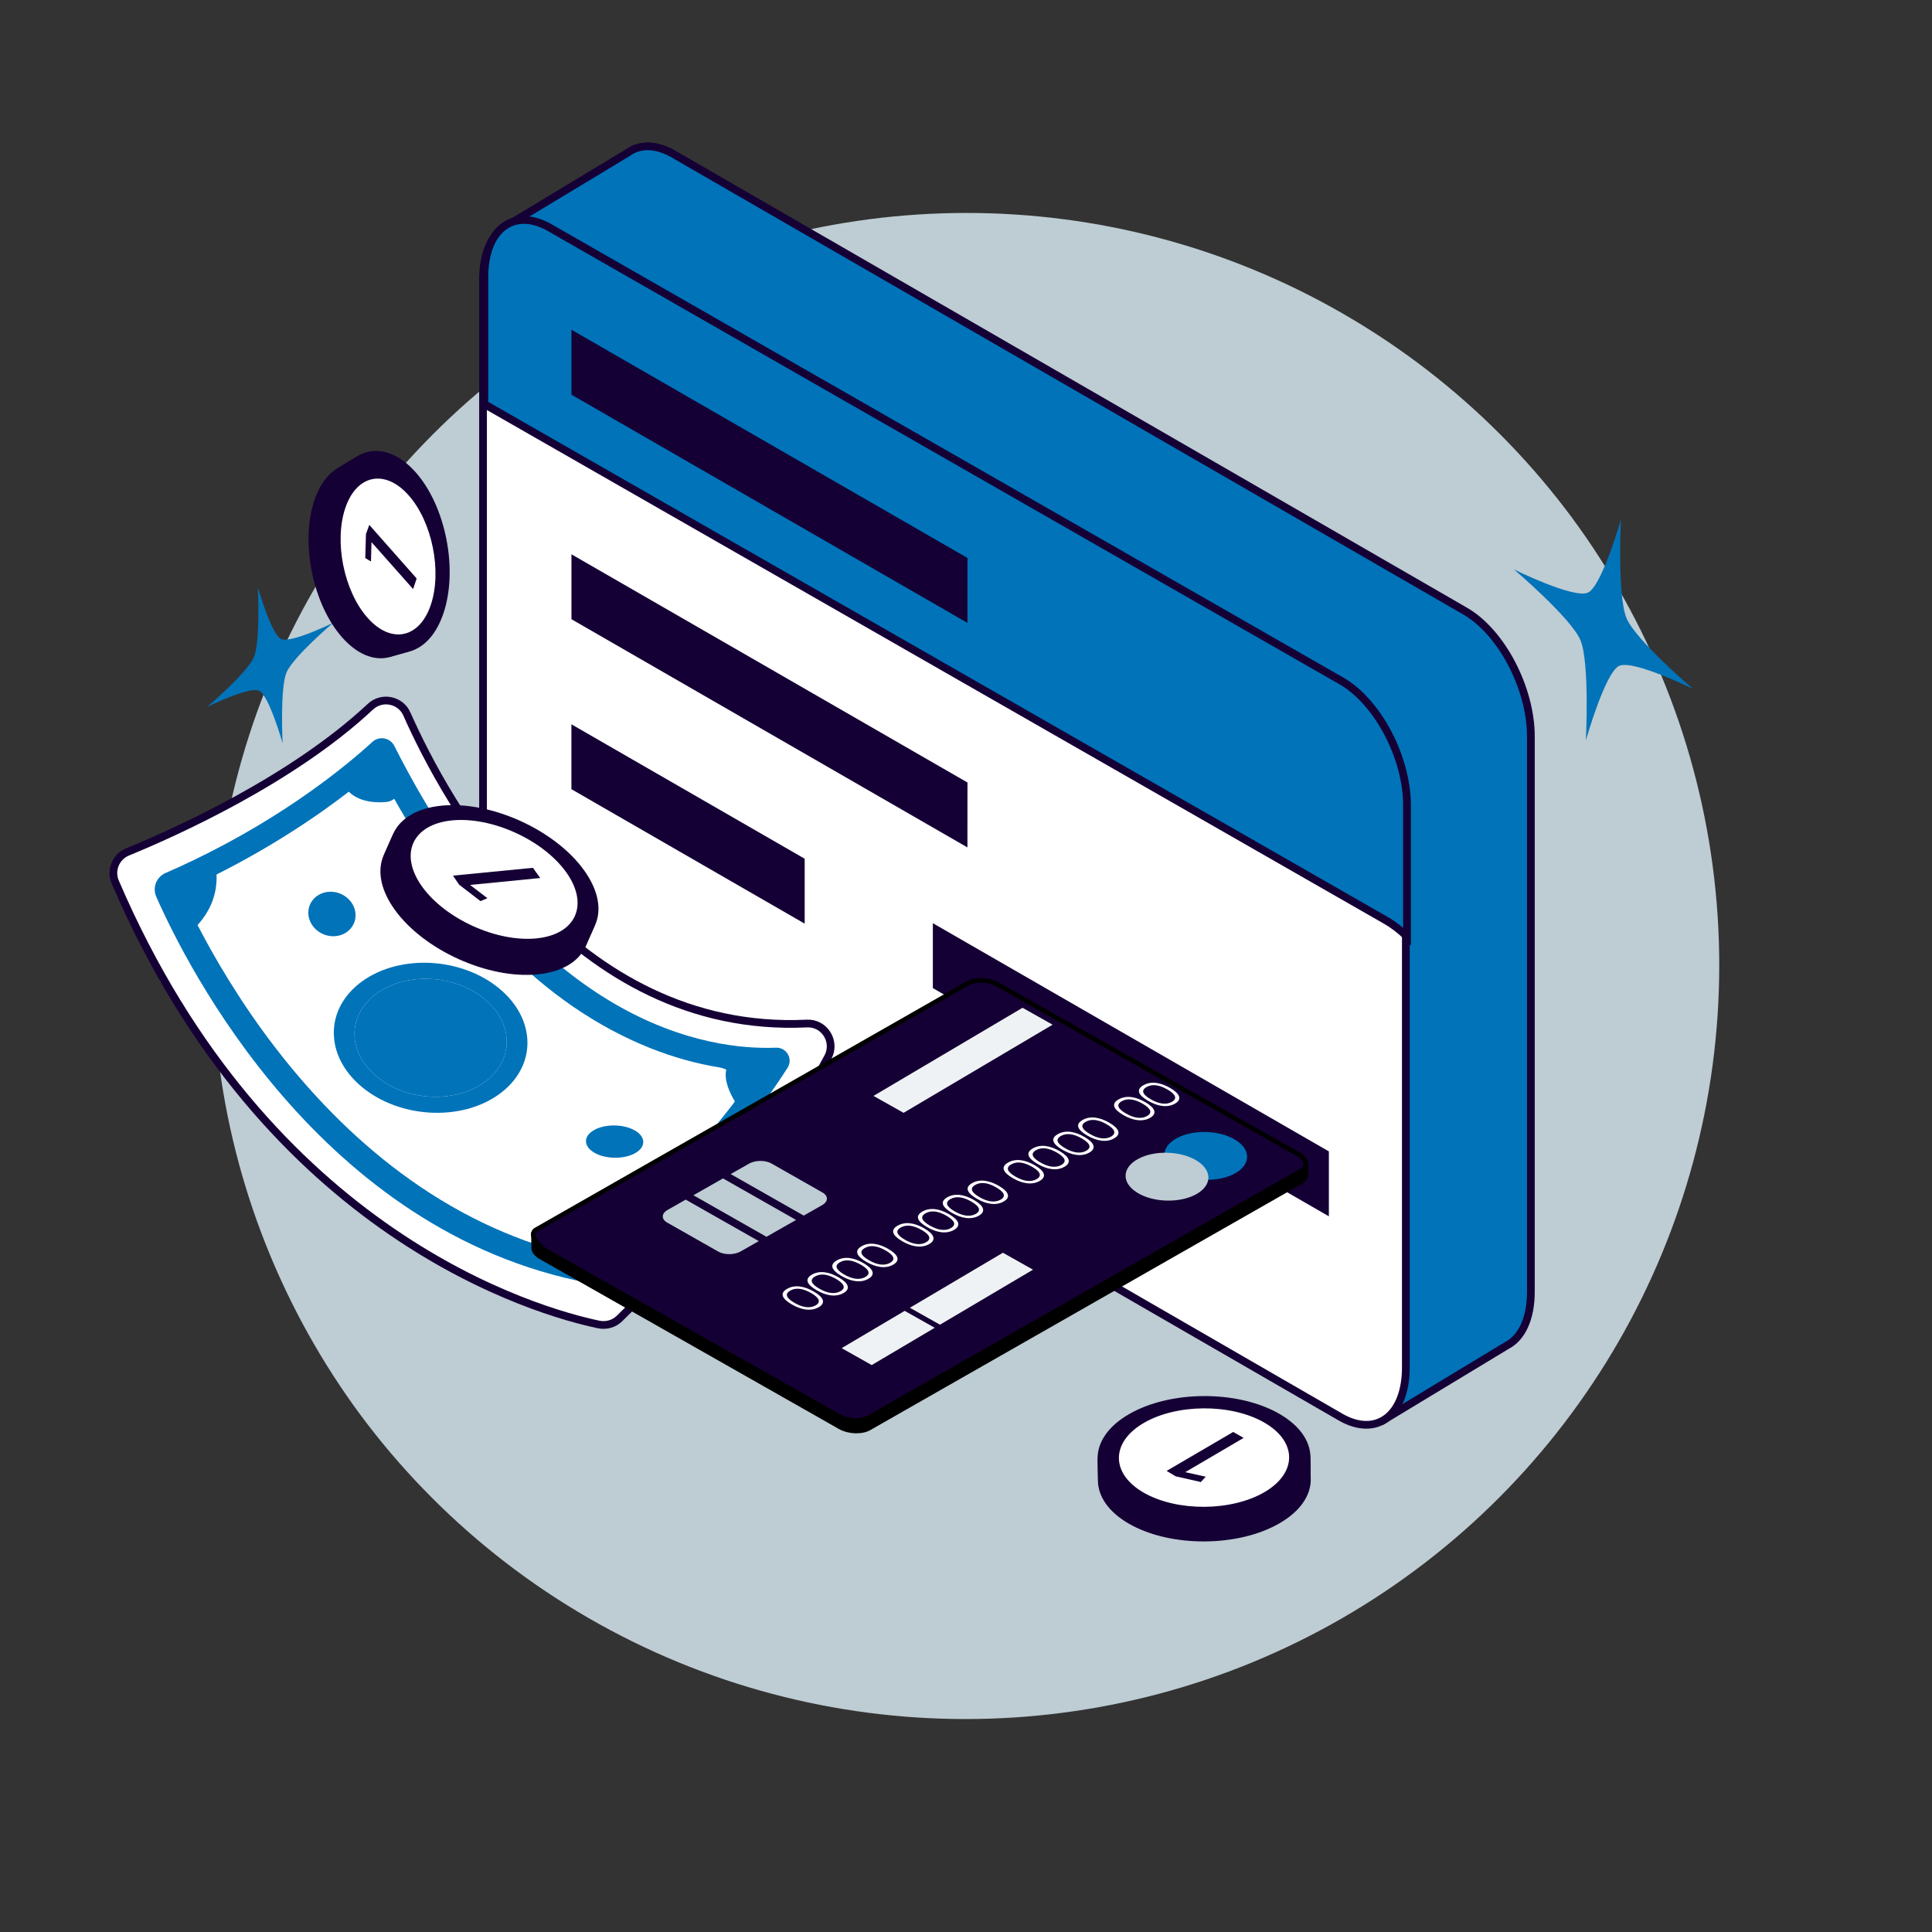 <?xml version="1.0" encoding="UTF-8"?>
<svg id="Capa_5" data-name="Capa 5" xmlns="http://www.w3.org/2000/svg" xmlns:xlink="http://www.w3.org/1999/xlink" viewBox="0 0 500 500">
  <rect x="0" y="0" width="500" height="500" fill="#333333" stroke="none"/>
  <defs>
    <style>
      .cls-1 {
        fill: none;
      }

      .cls-2, .cls-3 {
        fill: #0073b9;
      }

      .cls-3, .cls-4 {
        stroke: #150035;
        stroke-miterlimit: 10;
        stroke-width: 2px;
      }

      .cls-4, .cls-5 {
        fill: #fff;
      }

      .cls-6 {
        fill: #beccd3;
      }

      .cls-7 {
        fill: #150035;
      }

      .cls-8 {
        clip-path: url(#clippath);
      }

      .cls-9 {
        fill: #eff2f4;
      }
    </style>
    <clipPath id="clippath">
      <circle class="cls-1" cx="249.86" cy="249.81" r="195.08"/>
    </clipPath>
  </defs>
  <g id="Prepago_citas" data-name="Prepago citas">
    <g id="Deudores">
      <g class="cls-8">
        <circle class="cls-6" cx="250.14" cy="250.19" r="195.08"/>
      </g>
    </g>
    <g>
      <path class="cls-3" d="M379.21,158.17L174.35,39.9c-4.06-2.34-7.78-2.59-10.7-1.11h0c-.4.2-.78.44-1.14.7l-29.64,17.88c-1.16.72-1.55,2.22-.89,3.41l16.02,28.94v112.09c0,12.5,7.6,27.02,16.98,32.44l161.42,93.19,31.67,40.06,31.88-19.28c3.81-1.95,6.24-6.86,6.24-13.93v-143.68c0-12.5-7.6-27.02-16.98-32.44Z"/>
      <path class="cls-2" d="M367.89,171.14L172.4,52.87c-3.87-2.34-7.42-2.59-10.21-1.11h0c-.38.2-.74.44-1.09.7l-28.28,17.88c-1.11.72-1.48,2.22-.85,3.41l15.29,28.94v112.09c0,12.5,7.25,27.02,16.2,32.44l154.04,93.19,14.32,6.01,27.58-5.97c3.63-1.95,24.71,7.07,24.71,0v-136.87c0-12.5-7.25-27.02-16.2-32.44Z"/>
      <g>
        <path class="cls-4" d="M346.85,366.69l-204.86-118.28c-9.38-5.41-16.98-19.94-16.98-32.44V72.3c0-12.5,7.6-18.25,16.98-12.83l204.86,118.28c9.38,5.41,16.98,19.94,16.98,32.44v143.68c0,12.5-7.6,18.25-16.98,12.83Z"/>
        <path class="cls-3" d="M358.68,238.2c1.89,1.08,3.72,2.5,5.45,4.16v-33.96c0-12.4-7.6-26.8-16.97-32.17L142.33,58.95c-9.37-5.37-16.97.33-16.97,12.73v32.91l233.32,133.61Z"/>
      </g>
    </g>
    <g>
      <path class="cls-4" d="M105.3,184.8c9.97,22.42,42.64,83.03,103.53,80.09,4.56-.22,7.6,4.68,5.44,8.7-6.76,12.58-22.18,36.59-53.95,67.64-1.41,1.38-3.43,1.95-5.37,1.55-15.69-3.3-85.83-22.88-125.13-114.51-1.3-3.03.14-6.54,3.19-7.79,12.34-5.06,42.63-18.66,62.83-37.57,2.98-2.79,7.81-1.84,9.47,1.89Z"/>
      <path class="cls-2" d="M97.9,199.11c19.28,37.09,42.83,61.15,70.39,72.14,5.87,2.34,11.93,4.03,17.91,5,4.35.71,6.32,5.82,3.63,9.31-5.28,6.86-11.65,14.34-18.98,22.23-6.15,6.63-11.77,12.26-15.52,15.92-1.4,1.36-3.38,1.96-5.29,1.53-15.39-3.49-30.08-10.14-43.73-19.81-12.56-8.89-24.29-20.35-34.87-34.05-9.49-12.29-16.26-24.13-20.28-31.91-.62-1.2-1.19-2.34-1.72-3.42-1.44-2.92-.18-6.43,2.75-7.84.1-.05.21-.1.31-.15,17.32-8.32,30.45-17.46,38.41-23.66,2.66-2.07,4.93-3.96,6.82-5.59l.15.29ZM49.94,222.69c-2.29,1.1-4.66,2.19-7.11,3.25-2.34,1.02-3.43,3.76-2.4,6.1,7.93,18.02,42.49,86.9,112.15,100.03,1.46.28,2.96-.19,4.04-1.21,6.89-6.57,32.8-31.9,47.21-54.53,1.47-2.31-.29-5.3-3.02-5.19-16.64.68-61.81-4.96-98.75-78.08-1.08-2.15-3.91-2.68-5.68-1.06-6.6,6.04-22.43,19.17-46.45,30.7Z"/>
      <g>
        <path class="cls-2" d="M125.34,280.09c-7.7,5.54-20.17,4.89-27.85-1.47-7.68-6.35-7.65-16,.05-21.54,7.7-5.54,20.17-4.89,27.85,1.47,7.68,6.35,7.65,16-.05,21.54Z"/>
        <path class="cls-2" d="M126.3,257.89c8.18,6.77,8.15,17.04-.06,22.94-8.21,5.9-21.49,5.21-29.66-1.56-8.18-6.77-8.15-17.04.06-22.94,8.21-5.9,21.49-5.21,29.66,1.56h0ZM129.19,255.81c-2.39-1.97-5.17-3.55-8.28-4.69-3-1.1-6.17-1.74-9.42-1.92-3.25-.17-6.42.14-9.43.92-3.11.81-5.91,2.1-8.3,3.82-2.39,1.72-4.25,3.78-5.52,6.12-1.22,2.26-1.85,4.68-1.85,7.19,0,2.52.61,5,1.82,7.39,1.26,2.47,3.1,4.73,5.49,6.7,2.39,1.97,5.17,3.55,8.28,4.69,3,1.1,6.17,1.74,9.42,1.92,3.25.17,6.42-.14,9.43-.92,3.11-.81,5.91-2.1,8.3-3.82,2.39-1.72,4.25-3.78,5.52-6.12,1.22-2.26,1.85-4.68,1.85-7.19,0-2.52-.61-5-1.82-7.39-1.26-2.47-3.1-4.73-5.49-6.7h0Z"/>
        <path class="cls-2" d="M125.39,258.55c7.68,6.35,7.65,16-.05,21.54-7.7,5.54-20.17,4.89-27.85-1.47-7.68-6.35-7.65-16,.05-21.54,7.7-5.54,20.17-4.89,27.85,1.47h0ZM127.02,257.38c-4.15-3.43-9.66-5.49-15.54-5.8-5.87-.31-11.4,1.17-15.56,4.16-4.16,2.99-6.46,7.14-6.47,11.69-.01,4.54,2.27,8.93,6.41,12.36,4.15,3.43,9.66,5.49,15.54,5.8,5.87.31,11.4-1.17,15.56-4.16,4.16-2.99,6.46-7.14,6.47-11.69.01-4.54-2.27-8.93-6.41-12.36h0Z"/>
      </g>
      <path class="cls-2" d="M91.22,233.99c1.67,2.85.64,6.3-2.3,7.71-2.93,1.41-6.66.24-8.33-2.61-1.67-2.85-.64-6.3,2.3-7.71,2.93-1.41,6.66-.24,8.33,2.61Z"/>
      <path class="cls-2" d="M163.28,292.07c3.37,1.36,4.21,3.98,1.88,5.84-2.33,1.86-6.95,2.27-10.31.91-3.37-1.36-4.21-3.98-1.88-5.84,2.33-1.86,6.95-2.27,10.31-.91Z"/>
      <path class="cls-2" d="M200.01,273.02l-8.29,14.24s-7.16-8.84-2.1-13.12l10.4-1.12Z"/>
      <path class="cls-2" d="M153.29,328.74l-12.33-3.67s12.38-7.63,23.8-6.63l-11.46,10.3Z"/>
      <path class="cls-2" d="M88.42,202.31c-.14-.3,3.89-3.28,7.08-5.57,1.96-1.41,4.71-.71,5.76,1.46l1.84,3.78c1.2,2.47-.46,5.35-3.2,5.58-3.99.33-9.13-.35-11.48-5.25Z"/>
      <path class="cls-2" d="M48.88,241.43s9.44-6.51,6.67-18.72l-12.73,6.11,6.05,12.61Z"/>
    </g>
    <polygon class="cls-7" points="208.25 222.24 147.88 187.45 147.88 204.24 208.25 239.04 208.25 222.24"/>
    <polygon class="cls-7" points="250.38 202.51 147.89 143.45 147.89 160.25 250.37 219.31 250.38 202.51"/>
    <polygon class="cls-7" points="250.38 144.4 147.89 85.34 147.89 102.14 250.37 161.2 250.38 144.4"/>
    <polygon class="cls-7" points="343.91 297.98 241.42 238.92 241.42 255.72 343.91 314.78 343.91 297.98"/>
    <path d="M217.02,369.77l-77.34-43.92c-1.19-.67-1.94-1.55-2.14-2.49l-.1-4.35,112.97-62.33c2.11-1.21,5.7-1.06,8.18.33l74.99,42.36,4.9,1.33.16,3.28v.55s-.1.01-.1.01c-.18.69-.69,1.3-1.46,1.75l-111.87,63.83c-.96.55-2.22.82-3.55.82-1.59,0-3.28-.39-4.63-1.15Z"/>
    <path class="cls-7" d="M138.69,318.27l111.87-63.83c1.92-1.1,5.33-.95,7.6.33l77.84,43.95c2.28,1.29,2.57,3.22.65,4.32l-111.87,63.83c-1.92,1.1-5.33.95-7.6-.33l-75.55-42.66c-2.28-1.29-4.85-4.51-2.93-5.61Z"/>
    <path d="M216.89,367.04l-75.55-42.66c-1.88-1.06-3.9-3.31-3.9-4.97,0-.7.34-1.29.96-1.65l111.87-63.83c2.11-1.21,5.7-1.06,8.18.33l77.84,43.95c1.4.79,2.21,1.88,2.21,2.99,0,.93-.55,1.76-1.56,2.34l-111.87,63.82c-.96.55-2.22.82-3.55.82-1.59,0-3.28-.39-4.63-1.15ZM250.85,254.94l-111.87,63.83c-.27.15-.38.34-.38.64,0,1.08,1.61,3.01,3.31,3.97l75.55,42.66c2.08,1.17,5.3,1.33,7.03.33l111.87-63.82c.45-.26.98-.7.98-1.33,0-.67-.61-1.41-1.62-1.98l-77.84-43.95c-1.16-.65-2.67-.99-4.08-.99-1.13,0-2.19.21-2.95.65Z"/>
    <g>
      <path class="cls-6" d="M208.01,314.59l4.75-2.7c1.62-.92,1.66-2.39.09-3.28l-13.22-7.51c-1.57-.89-4.16-.87-5.78.05l-4.75,2.7,18.91,10.75Z"/>
      <polygon class="cls-6" points="187.11 304.97 179.45 309.33 198.36 320.08 206.02 315.72 187.11 304.97"/>
      <path class="cls-6" d="M191.68,323.87l4.69-2.67-18.91-10.74-4.69,2.67c-1.62.92-1.66,2.39-.09,3.28l13.22,7.51c1.57.89,4.16.87,5.78-.05Z"/>
    </g>
    <g>
      <path class="cls-5" d="M210.66,334.28c2.51,1.47,3.12,2.94,1.21,4.03-1.95,1.11-4.46.73-6.97-.74-2.57-1.5-3.15-2.91-1.2-4.02,1.95-1.11,4.39-.76,6.96.73ZM209.97,334.67c-2.06-1.2-3.95-1.53-5.46-.66-1.52.87-.98,1.96,1.09,3.16,2,1.17,3.96,1.53,5.47.67,1.51-.87.91-2-1.1-3.17Z"/>
      <path class="cls-5" d="M217.09,330.61c2.51,1.47,3.12,2.94,1.21,4.03-1.95,1.11-4.45.73-6.97-.74-2.57-1.5-3.15-2.91-1.2-4.03,1.95-1.11,4.39-.76,6.96.73ZM216.4,331c-2.06-1.2-3.95-1.53-5.46-.66-1.52.87-.98,1.96,1.09,3.16,2.01,1.17,3.96,1.53,5.47.67,1.52-.87.91-2-1.1-3.17Z"/>
      <path class="cls-5" d="M223.52,326.93c2.51,1.47,3.12,2.94,1.21,4.03-1.95,1.11-4.45.73-6.97-.74-2.57-1.5-3.15-2.91-1.2-4.03,1.95-1.11,4.39-.76,6.96.73ZM222.83,327.33c-2.06-1.2-3.95-1.53-5.46-.66-1.52.87-.98,1.96,1.09,3.16,2.01,1.17,3.96,1.53,5.47.66,1.52-.87.91-2-1.1-3.17Z"/>
      <path class="cls-5" d="M229.95,323.26c2.51,1.47,3.12,2.94,1.21,4.03-1.95,1.11-4.46.73-6.97-.74-2.57-1.5-3.15-2.91-1.2-4.03,1.95-1.11,4.39-.76,6.96.73ZM229.26,323.65c-2.06-1.2-3.95-1.53-5.46-.66-1.52.87-.98,1.96,1.09,3.16,2.01,1.17,3.96,1.53,5.47.67,1.51-.87.91-2-1.1-3.17Z"/>
      <path class="cls-5" d="M239.26,317.94c2.51,1.47,3.12,2.94,1.21,4.03-1.95,1.11-4.45.73-6.97-.74-2.57-1.5-3.15-2.91-1.2-4.03,1.95-1.11,4.39-.76,6.96.73ZM238.56,318.34c-2.06-1.2-3.95-1.53-5.46-.66-1.52.87-.98,1.96,1.09,3.16,2.01,1.17,3.96,1.53,5.47.66,1.52-.87.91-2-1.1-3.17Z"/>
      <path class="cls-5" d="M245.68,314.27c2.51,1.47,3.12,2.94,1.21,4.03-1.95,1.11-4.46.73-6.97-.74-2.57-1.5-3.15-2.91-1.2-4.02,1.95-1.11,4.39-.76,6.96.73ZM244.99,314.66c-2.06-1.2-3.95-1.53-5.46-.66-1.52.87-.98,1.96,1.09,3.16,2.01,1.17,3.96,1.53,5.47.67,1.52-.87.91-2-1.1-3.17Z"/>
      <path class="cls-5" d="M252.11,310.59c2.51,1.47,3.12,2.94,1.21,4.03-1.95,1.11-4.45.73-6.97-.74-2.57-1.5-3.15-2.91-1.2-4.02,1.95-1.11,4.39-.76,6.96.73ZM251.42,310.99c-2.06-1.2-3.95-1.53-5.46-.66-1.52.87-.98,1.96,1.09,3.16,2.01,1.17,3.96,1.53,5.47.67,1.52-.87.91-2-1.1-3.17Z"/>
      <path class="cls-5" d="M258.54,306.92c2.51,1.47,3.12,2.94,1.21,4.03-1.95,1.11-4.45.73-6.97-.74-2.57-1.5-3.15-2.91-1.2-4.02,1.95-1.11,4.39-.76,6.96.73ZM257.85,307.31c-2.06-1.2-3.95-1.52-5.46-.66-1.52.87-.98,1.96,1.09,3.16,2,1.17,3.95,1.53,5.47.67,1.52-.87.91-2-1.1-3.17Z"/>
      <path class="cls-5" d="M267.85,301.6c2.51,1.47,3.12,2.94,1.21,4.03-1.95,1.11-4.46.73-6.97-.74-2.57-1.5-3.15-2.91-1.2-4.02,1.95-1.11,4.39-.77,6.96.73ZM267.16,302c-2.06-1.2-3.95-1.53-5.46-.66-1.52.87-.98,1.96,1.09,3.16,2.01,1.17,3.96,1.53,5.47.67,1.52-.87.91-2-1.09-3.17Z"/>
      <path class="cls-5" d="M274.27,297.93c2.51,1.47,3.12,2.94,1.21,4.03-1.95,1.11-4.45.73-6.97-.74-2.57-1.5-3.15-2.91-1.2-4.02,1.95-1.11,4.39-.76,6.96.73ZM273.58,298.32c-2.06-1.2-3.95-1.53-5.46-.66-1.52.87-.98,1.96,1.09,3.16,2.01,1.17,3.96,1.53,5.47.67,1.52-.87.91-2-1.1-3.17Z"/>
      <path class="cls-5" d="M280.7,294.26c2.51,1.47,3.12,2.94,1.21,4.03-1.95,1.11-4.46.73-6.97-.74-2.57-1.5-3.15-2.91-1.2-4.02,1.95-1.11,4.39-.77,6.96.73ZM280.01,294.65c-2.06-1.2-3.95-1.52-5.46-.66-1.52.87-.97,1.96,1.09,3.16,2.01,1.17,3.96,1.53,5.47.67,1.52-.87.91-2-1.1-3.17Z"/>
      <path class="cls-5" d="M287.13,290.58c2.51,1.47,3.12,2.94,1.21,4.03-1.95,1.11-4.45.73-6.97-.74-2.57-1.5-3.15-2.91-1.2-4.02,1.95-1.11,4.39-.76,6.96.73ZM286.44,290.98c-2.06-1.2-3.95-1.52-5.46-.66-1.52.87-.98,1.96,1.09,3.16,2,1.17,3.96,1.53,5.47.67,1.52-.87.91-2-1.1-3.17Z"/>
      <path class="cls-5" d="M296.44,285.26c2.51,1.47,3.12,2.94,1.21,4.03-1.95,1.11-4.46.73-6.97-.74-2.57-1.5-3.15-2.91-1.2-4.02,1.95-1.11,4.39-.76,6.96.73ZM295.75,285.66c-2.06-1.2-3.95-1.52-5.46-.66-1.51.87-.98,1.96,1.09,3.16,2.01,1.17,3.96,1.53,5.47.67,1.52-.87.91-2-1.1-3.17Z"/>
      <path class="cls-5" d="M302.87,281.59c2.51,1.47,3.12,2.94,1.21,4.03-1.95,1.11-4.45.73-6.97-.74-2.57-1.5-3.15-2.91-1.2-4.02,1.95-1.11,4.39-.76,6.96.73ZM302.18,281.99c-2.06-1.2-3.95-1.53-5.46-.66-1.52.87-.98,1.96,1.09,3.16,2.01,1.17,3.96,1.53,5.47.67,1.52-.87.91-2-1.1-3.17Z"/>
    </g>
    <polygon class="cls-9" points="226.06 283.62 264.63 260.81 272.41 265.19 233.84 288 226.06 283.62"/>
    <polygon class="cls-9" points="235.48 338.45 259.55 324.21 267.34 328.59 243.26 342.83 235.48 338.45"/>
    <polygon class="cls-9" points="217.82 348.9 234.13 339.25 241.91 343.63 225.6 353.28 217.82 348.9"/>
    <g>
      <path class="cls-2" d="M304.32,303.28c4.11,2.55,10.89,2.76,15.16.47,4.26-2.28,4.38-6.2.27-8.74-4.12-2.55-10.9-2.76-15.15-.48-4.27,2.29-4.39,6.21-.28,8.75Z"/>
      <path class="cls-6" d="M294.3,308.66c4.11,2.55,10.89,2.76,15.16.47,4.26-2.28,4.38-6.2.27-8.75-4.12-2.55-10.9-2.76-15.15-.48-4.26,2.29-4.39,6.21-.28,8.75Z"/>
    </g>
    <g>
      <g>
        <path class="cls-7" d="M292.26,394.39c10.76,6.13,28.31,6.03,38.99-.23,10.69-6.25,10.62-16.4-.16-22.55-10.77-6.15-28.32-6.05-38.99.23s-10.6,16.43.16,22.55Z"/>
        <path class="cls-7" d="M292.25,393.43c10.76,6.13,28.31,6.03,38.99-.23,10.69-6.25,10.62-16.4-.16-22.55-10.77-6.15-28.32-6.05-38.99.23-10.67,6.28-10.6,16.43.16,22.55Z"/>
        <path class="cls-7" d="M292.23,392.47c10.76,6.13,28.31,6.03,38.99-.23,10.69-6.25,10.62-16.4-.16-22.55-10.77-6.15-28.32-6.05-38.99.23s-10.6,16.43.16,22.55Z"/>
        <path class="cls-7" d="M292.22,391.51c10.76,6.13,28.31,6.03,38.99-.23,10.69-6.25,10.62-16.4-.16-22.55-10.77-6.15-28.32-6.05-38.99.23s-10.6,16.43.16,22.55Z"/>
        <path class="cls-7" d="M292.2,390.55c10.76,6.13,28.31,6.03,38.99-.23,10.69-6.25,10.62-16.4-.16-22.55-10.77-6.15-28.32-6.05-38.99.23s-10.6,16.43.16,22.55Z"/>
        <path class="cls-7" d="M292.19,389.59c10.76,6.13,28.31,6.03,38.99-.23,10.69-6.25,10.62-16.4-.16-22.55-10.77-6.15-28.32-6.05-38.99.23s-10.6,16.43.16,22.55Z"/>
        <path class="cls-7" d="M292.18,388.63c10.76,6.13,28.31,6.03,38.99-.23,10.69-6.25,10.62-16.4-.16-22.55-10.77-6.15-28.32-6.05-38.99.23s-10.6,16.43.16,22.55Z"/>
      </g>
      <path class="cls-5" d="M296.06,386.34c8.61,4.9,22.64,4.82,31.19-.18s8.49-13.12-.12-18.04-22.65-4.84-31.19.18c-8.54,5.02-8.48,13.14.12,18.04Z"/>
      <path class="cls-7" d="M306.77,380.97l.06.04,5.21,1.16-1.26,1.38-6.52-1.48-2.34-1.4,17.23-10.08,2.7,1.54-15.09,8.85Z"/>
    </g>
    <path class="cls-2" d="M86.26,161.14s-10.41,8.85-12.12,12.91c-1.71,4.06-1,18.3-1,18.3,0,0-3.51-12.37-6.06-13.58-2.54-1.21-13.5,4.2-13.5,4.2,0,0,10.42-8.86,12.13-12.9,1.71-4.04,1.03-18.04,1.03-18.04,0,0,3.47,12.14,6.01,13.34,2.55,1.2,13.51-4.21,13.51-4.21Z"/>
    <g>
      <g>
        <path class="cls-7" d="M102.12,235.38c7.5,10.49,24.14,18.04,36.97,16.79s17.19-10.88,9.69-21.39c-7.5-10.51-24.14-18.07-36.97-16.79s-17.19,10.91-9.69,21.39Z"/>
        <path class="cls-7" d="M102.52,234.47c7.5,10.49,24.14,18.04,36.97,16.79,12.83-1.25,17.19-10.88,9.69-21.39-7.5-10.51-24.14-18.07-36.97-16.79s-17.19,10.91-9.69,21.39Z"/>
        <path class="cls-7" d="M102.93,233.55c7.5,10.49,24.14,18.04,36.97,16.79,12.83-1.25,17.19-10.88,9.69-21.39-7.5-10.51-24.14-18.07-36.97-16.79s-17.19,10.91-9.69,21.39Z"/>
        <path class="cls-7" d="M103.33,232.64c7.5,10.49,24.14,18.04,36.97,16.79,12.83-1.25,17.19-10.88,9.69-21.39-7.5-10.51-24.14-18.07-36.97-16.79s-17.19,10.91-9.69,21.39Z"/>
        <path class="cls-7" d="M103.74,231.73c7.5,10.49,24.14,18.04,36.97,16.79s17.19-10.88,9.69-21.39c-7.5-10.51-24.14-18.07-36.97-16.79-12.83,1.28-17.19,10.91-9.69,21.39Z"/>
        <path class="cls-7" d="M104.14,230.81c7.5,10.49,24.14,18.04,36.97,16.79,12.83-1.25,17.19-10.88,9.69-21.39-7.5-10.51-24.14-18.07-36.97-16.79s-17.19,10.91-9.69,21.39Z"/>
        <path class="cls-7" d="M104.55,229.9c7.5,10.49,24.14,18.04,36.97,16.79,12.83-1.25,17.19-10.88,9.69-21.39-7.5-10.51-24.14-18.07-36.97-16.79-12.83,1.28-17.19,10.91-9.69,21.39Z"/>
      </g>
      <path class="cls-5" d="M109.22,229.43c6,8.39,19.31,14.43,29.57,13.43,10.26-1,13.75-8.7,7.75-17.11-6-8.41-19.31-14.45-29.57-13.43s-13.75,8.72-7.75,17.11Z"/>
      <path class="cls-7" d="M121.69,229.02l.04.06,4.41,3.37-1.79.76-5.52-4.25-1.6-2.35,20.69-2.02,1.89,2.64-18.12,1.79Z"/>
    </g>
    <g>
      <g>
        <path class="cls-7" d="M81.35,129.51c-3.65,10.89-.41,26.84,7.2,35.45s16.83,6.72,20.5-4.18c3.67-10.91.43-26.86-7.2-35.45-7.63-8.59-16.85-6.71-20.5,4.18Z"/>
        <path class="cls-7" d="M82.04,129.11c-3.68,10.95-.45,26.98,7.19,35.62,7.64,8.64,16.92,6.74,20.62-4.23,3.7-10.97.46-27-7.19-35.62s-16.93-6.72-20.62,4.23Z"/>
        <path class="cls-7" d="M82.74,128.71c-3.72,11.01-.48,27.12,7.19,35.8,7.67,8.67,17,6.75,20.73-4.28,3.73-11.03.5-27.14-7.19-35.8s-17.02-6.73-20.73,4.28Z"/>
        <path class="cls-7" d="M83.44,128.31c-3.75,11.08-.52,27.26,7.18,35.97,7.7,8.71,17.08,6.76,20.85-4.33,3.77-11.09.54-27.28-7.18-35.97-7.72-8.69-17.1-6.75-20.85,4.33Z"/>
        <path class="cls-7" d="M84.13,127.92c-3.79,11.14-.56,27.4,7.18,36.15,7.73,8.75,17.17,6.78,20.97-4.38,3.8-11.15.57-27.42-7.18-36.15-7.75-8.73-17.19-6.76-20.97,4.38Z"/>
        <path class="cls-7" d="M84.83,127.52c-3.82,11.2-.59,27.54,7.17,36.32,7.76,8.78,17.25,6.79,21.09-4.43s.61-27.56-7.17-36.32c-7.78-8.76-17.27-6.77-21.09,4.43Z"/>
        <path class="cls-7" d="M85.52,127.12c-3.85,11.26-.63,27.68,7.16,36.5s17.34,6.8,21.21-4.47c3.87-11.28.65-27.7-7.16-36.5s-17.36-6.79-21.21,4.47Z"/>
        <path class="cls-7" d="M86.22,126.72c-3.89,11.32-.67,27.82,7.16,36.68s17.42,6.82,21.33-4.52c3.91-11.34.69-27.84-7.16-36.68s-17.44-6.8-21.33,4.52Z"/>
      </g>
      <path class="cls-5" d="M89.35,131.52c-2.92,8.71-.33,21.47,5.76,28.35s13.46,5.38,16.39-3.35c2.93-8.72.34-21.48-5.76-28.35-6.1-6.87-13.48-5.36-16.39,3.35Z"/>
      <path class="cls-7" d="M96.16,140.31l-.02.06-.13,4.95-1.48-.9.18-6.2.86-2.38,12.26,13.87-.92,2.74-10.76-12.14Z"/>
    </g>
    <path class="cls-2" d="M391.84,147.39s14.75,12.54,17.17,18.28c2.43,5.75,1.42,25.91,1.42,25.91,0,0,4.97-17.52,8.58-19.24,3.6-1.72,19.13,5.94,19.13,5.94,0,0-14.76-12.55-17.19-18.27-2.42-5.72-1.46-25.55-1.46-25.55,0,0-4.91,17.2-8.51,18.9-3.61,1.7-19.14-5.97-19.14-5.97Z"/>
  </g>
</svg>